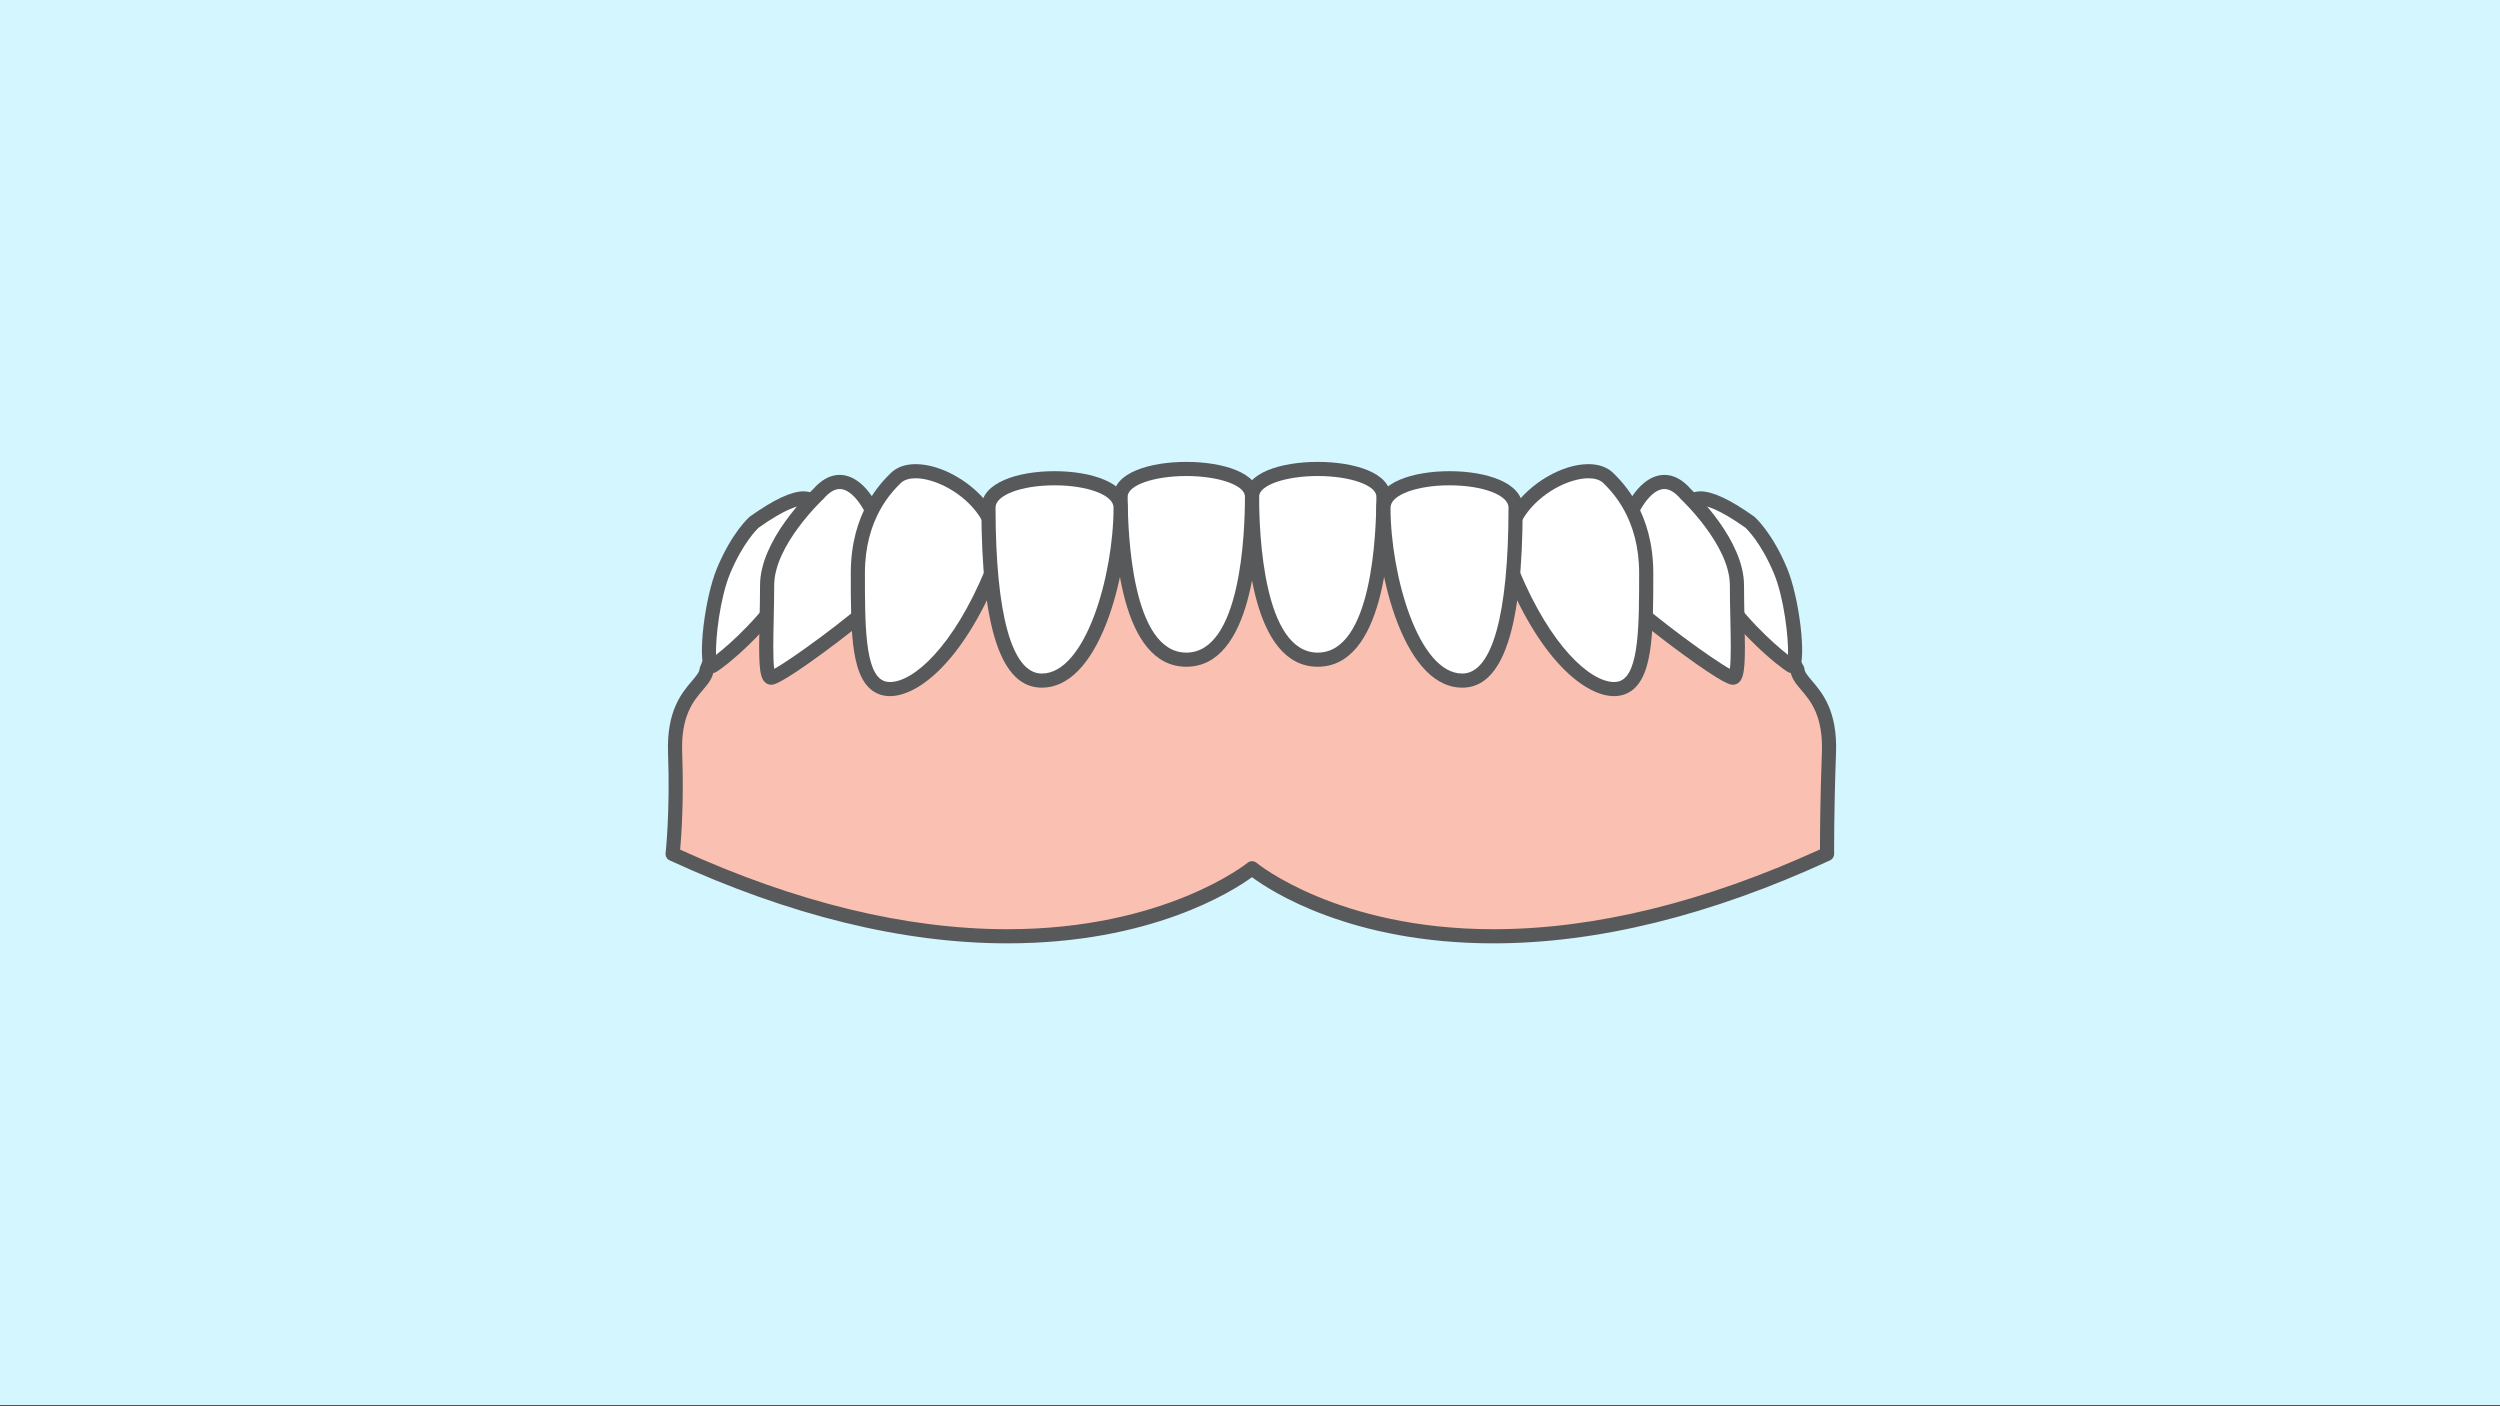 <?xml version="1.0" encoding="UTF-8" standalone="no"?>
<!DOCTYPE svg PUBLIC "-//W3C//DTD SVG 1.1//EN" "http://www.w3.org/Graphics/SVG/1.1/DTD/svg11.dtd">
<svg width="100%" height="100%" viewBox="0 0 8000 4500" version="1.1" xmlns="http://www.w3.org/2000/svg" xmlns:xlink="http://www.w3.org/1999/xlink" xml:space="preserve" xmlns:serif="http://www.serif.com/" style="fill-rule:evenodd;clip-rule:evenodd;stroke-linejoin:round;stroke-miterlimit:2;">
    <rect x="0" y="0" width="8000" height="4500" fill="#333333" stroke="none"/>
    <g transform="matrix(1,0,0,1,-8693,-5218)">
        <g id="bottom-teeth" serif:id="bottom teeth" transform="matrix(0.65,0,0,0.559,9167.14,5218)">
            <rect x="-730" y="0" width="12317" height="8044" style="fill:rgb(211,246,255);"/>
            <g transform="matrix(10.134,0,0,11.766,361.549,-6773.93)">
                <path d="M235.638,901.468C234.931,909.706 219.236,913.228 220.312,942.02C221.387,970.812 219.105,991.193 219.105,991.193C405.092,1077.06 500.577,998.156 500.577,998.156C500.577,998.156 593.946,1077.06 779.932,991.193C779.932,991.193 779.767,970.812 780.842,942.02C781.917,913.228 766.223,909.706 765.516,901.468L728.603,834.571L730.752,831.409L264.857,831.409L235.638,901.468Z" style="fill:rgb(250,193,179);fill-rule:nonzero;"/>
                <path d="M500.578,994.72C501.367,994.72 502.155,994.99 502.795,995.53C503.176,995.85 542.092,1027.81 617.852,1027.81C666.75,1027.81 720.113,1014.75 776.487,988.993C776.479,982.928 776.544,965.023 777.407,941.892C778.076,923.988 771.9,916.731 767.391,911.432C765.015,908.64 762.761,905.991 762.191,902.557L725.594,836.231C725.354,835.796 725.216,835.324 725.178,834.847L267.147,834.847L238.995,902.348C238.484,905.884 236.187,908.583 233.763,911.432C229.253,916.731 223.078,923.987 223.747,941.892C224.615,965.167 223.333,982.797 222.766,989.092C279.064,1014.79 332.552,1027.81 381.788,1027.81C458.207,1027.82 497.998,995.826 498.391,995.503C499.026,994.981 499.802,994.72 500.578,994.72ZM617.852,1034.69C548.743,1034.69 509.943,1009.46 500.556,1002.5C491.038,1009.42 451.514,1034.69 381.796,1034.69L381.788,1034.69C330.905,1034.69 275.685,1021.1 217.665,994.313C216.321,993.693 215.525,992.282 215.689,990.812C215.712,990.61 217.929,970.316 216.877,942.148C216.108,921.57 223.582,912.788 228.528,906.977C230.586,904.559 232.073,902.81 232.214,901.174C232.244,900.819 232.329,900.473 232.466,900.144L261.683,830.086C262.218,828.806 263.469,827.972 264.856,827.972L730.753,827.972C732.026,827.972 733.195,828.676 733.791,829.801C734.387,830.927 734.311,832.289 733.596,833.342L732.633,834.758L768.525,899.808C768.758,900.229 768.898,900.694 768.94,901.174C769.081,902.81 770.567,904.559 772.626,906.977C777.571,912.788 785.045,921.57 784.276,942.148C783.218,970.521 783.367,990.963 783.368,991.166C783.379,992.516 782.599,993.748 781.372,994.313C723.348,1021.1 668.332,1034.69 617.852,1034.69Z" style="fill:rgb(88,89,91);fill-rule:nonzero;"/>
                <path d="M742.417,829.774C742.417,829.774 750.34,836.668 757.311,853.463C764.283,870.259 766.184,901.631 762.699,899.73C759.213,897.829 738.615,881.667 724.671,859.167C710.728,836.668 699.319,799.113 742.417,829.774Z" style="fill:white;fill-rule:nonzero;"/>
                <path d="M718.466,821.655C716.717,821.655 716.345,822.324 716.144,822.684C713.569,827.31 718.811,843.188 727.593,857.356C738.504,874.964 753.894,888.852 760.974,894.339C761.228,886.111 759.06,866.643 754.137,854.78C748.041,840.095 741.175,833.32 740.254,832.454C727.018,823.063 720.924,821.655 718.466,821.655ZM762.989,903.25C762.325,903.25 761.655,903.076 761.053,902.748C756.927,900.497 735.814,883.674 721.749,860.977C714.942,849.993 704.836,828.863 710.139,819.34C711.774,816.4 714.732,814.781 718.466,814.781C724.392,814.781 732.878,818.769 744.409,826.974C744.501,827.039 744.589,827.108 744.673,827.182C745.021,827.484 753.288,834.804 760.486,852.146C766.456,866.528 769.978,895.97 766.375,901.368C765.576,902.565 764.342,903.25 762.989,903.25Z" style="fill:rgb(88,89,91);fill-rule:nonzero;"/>
                <path d="M711.361,816.167C711.361,816.167 736.144,839.263 736.144,860.465C736.144,881.667 737.981,905.434 734.178,905.434C730.375,905.434 695.517,880.083 682.207,867.407C668.897,854.731 689.496,790.596 711.361,816.167Z" style="fill:white;fill-rule:nonzero;"/>
                <path d="M700.876,813.639C695.891,813.639 690.241,820.021 686.132,830.297C680.56,844.223 679.835,860.4 684.577,864.917C696.647,876.413 724.316,896.554 732.688,901.144C733.371,896.604 733.139,885.885 732.946,877.001C732.829,871.577 732.707,865.97 732.707,860.465C732.707,841.023 709.254,818.901 709.017,818.681C708.923,818.593 708.833,818.498 708.749,818.4C706.047,815.241 703.398,813.639 700.876,813.639ZM734.178,908.872C732.979,908.872 730.173,908.872 709.731,893.95C700.133,886.944 687.239,876.946 679.837,869.896C671.865,862.303 673.842,842.512 679.749,827.743C685.082,814.411 692.782,806.765 700.876,806.765C705.452,806.765 709.815,809.127 713.848,813.787C716.13,815.944 739.582,838.652 739.582,860.465C739.582,865.894 739.702,871.466 739.819,876.852C740.26,897.236 740.163,904.627 737.339,907.513C736.481,908.389 735.358,908.872 734.178,908.872Z" style="fill:rgb(88,89,91);fill-rule:nonzero;"/>
                <path d="M673.674,808.332C678.814,813.445 692.07,827.289 692.07,854.589C692.07,881.89 692.07,905.291 680.969,910.091C669.869,914.891 646.18,900.57 626.979,854.069C613.489,821.399 660.768,795.493 673.674,808.332Z" style="fill:white;fill-rule:nonzero;"/>
                <path d="M663.993,808.415C654.826,808.415 640.759,815.269 633.086,826.74C629.228,832.505 625.59,841.698 630.156,852.758C645.695,890.392 665.039,907.533 676.436,907.533C677.623,907.533 678.689,907.332 679.605,906.937C688.632,903.032 688.632,879.502 688.632,854.589C688.632,828.058 675.55,815.045 671.251,810.769C669.296,808.823 666.225,808.415 663.993,808.415ZM676.436,914.407C663.398,914.407 641.792,898.948 623.803,855.381C618.078,841.518 622.584,830.075 627.372,822.918C635.524,810.731 651.269,801.541 663.993,801.541C669.049,801.541 673.235,803.047 676.099,805.896C680.898,810.67 695.507,825.199 695.507,854.589C695.507,884.178 695.507,907.55 682.334,913.245C680.551,914.017 678.566,914.407 676.436,914.407Z" style="fill:rgb(88,89,91);fill-rule:nonzero;"/>
                <path d="M258.737,829.774C258.737,829.774 250.814,836.668 243.843,853.463C236.871,870.259 234.969,901.631 238.455,899.73C241.941,897.829 262.539,881.667 276.483,859.167C290.426,836.668 301.835,799.113 258.737,829.774Z" style="fill:white;fill-rule:nonzero;"/>
                <path d="M260.897,832.455C260.01,833.289 253.127,840.06 247.017,854.78C242.093,866.643 239.926,886.111 240.181,894.339C247.26,888.852 262.649,874.965 273.561,857.356C282.342,843.188 287.585,827.31 285.009,822.684C284.81,822.324 284.437,821.655 282.688,821.655C280.23,821.655 274.135,823.063 260.897,832.455ZM238.165,903.25L238.161,903.25C236.809,903.249 235.576,902.562 234.778,901.365C231.177,895.965 234.7,866.524 240.668,852.146C247.867,834.805 256.131,827.484 256.48,827.182C256.565,827.108 256.653,827.039 256.743,826.974C268.276,818.769 276.763,814.781 282.688,814.781C286.422,814.781 289.379,816.4 291.016,819.34C296.317,828.863 286.211,849.993 279.404,860.977C265.338,883.675 244.227,900.497 240.102,902.748C239.499,903.076 238.829,903.25 238.165,903.25Z" style="fill:rgb(88,89,91);fill-rule:nonzero;"/>
                <path d="M289.792,816.167C289.792,816.167 265.009,839.263 265.009,860.465C265.009,881.667 263.173,905.434 266.976,905.434C270.779,905.434 305.637,880.083 318.947,867.407C332.257,854.731 311.658,790.596 289.792,816.167Z" style="fill:white;fill-rule:nonzero;"/>
                <path d="M300.278,813.639C297.756,813.639 295.107,815.241 292.405,818.4C292.321,818.498 292.231,818.593 292.137,818.681C291.9,818.901 268.446,841.023 268.446,860.465C268.446,865.97 268.325,871.577 268.207,877.001C268.015,885.885 267.783,896.604 268.465,901.144C276.837,896.554 304.507,876.413 316.576,864.917C321.319,860.4 320.593,844.223 315.023,830.297C310.913,820.021 305.263,813.639 300.278,813.639ZM266.976,908.872C265.795,908.872 264.673,908.389 263.815,907.513C260.991,904.627 260.894,897.236 261.334,876.852C261.452,871.465 261.571,865.894 261.571,860.465C261.571,838.652 285.024,815.944 287.306,813.787C291.338,809.127 295.702,806.765 300.278,806.765C308.372,806.765 316.073,814.411 321.405,827.744C327.312,842.512 329.289,862.304 321.317,869.896C313.915,876.946 301.021,886.944 291.423,893.95C270.981,908.872 268.174,908.872 266.976,908.872Z" style="fill:rgb(88,89,91);fill-rule:nonzero;"/>
                <path d="M327.479,808.332C322.339,813.445 309.084,827.289 309.084,854.589C309.084,881.89 309.084,905.291 320.185,910.091C331.285,914.891 354.974,900.57 374.175,854.069C387.664,821.399 340.386,795.493 327.479,808.332Z" style="fill:white;fill-rule:nonzero;"/>
                <path d="M337.162,808.415C334.93,808.415 331.859,808.823 329.903,810.769C325.604,815.045 312.521,828.057 312.521,854.589C312.521,879.502 312.521,903.032 321.549,906.937C322.465,907.332 323.531,907.533 324.718,907.533C336.115,907.533 355.458,890.393 370.998,852.758C375.564,841.698 371.925,832.505 368.068,826.74C360.395,815.269 346.328,808.415 337.162,808.415ZM324.719,914.407L324.718,914.407C322.587,914.407 320.603,914.017 318.82,913.245C305.647,907.55 305.647,884.178 305.647,854.589C305.647,825.198 320.255,810.669 325.056,805.896C327.919,803.047 332.105,801.541 337.162,801.541C349.886,801.541 365.629,810.731 373.782,822.918C378.57,830.075 383.076,841.517 377.352,855.381C359.363,898.946 337.756,914.407 324.719,914.407Z" style="fill:rgb(88,89,91);fill-rule:nonzero;"/>
                <path d="M564.419,817.312C564.419,799.405 500.577,799.405 500.577,817.312C500.577,848.274 505.753,896.671 532.498,896.671C559.242,896.671 564.419,848.274 564.419,817.312Z" style="fill:white;fill-rule:nonzero;"/>
                <path d="M532.498,807.319C516.792,807.319 504.015,811.802 504.015,817.313C504.015,835.123 506.068,893.233 532.498,893.233C558.928,893.233 560.981,835.123 560.981,817.313C560.981,811.802 548.204,807.319 532.498,807.319ZM532.498,900.108C500.585,900.108 497.14,842.207 497.14,817.313C497.14,805.66 514.898,800.445 532.498,800.445C550.098,800.445 567.856,805.66 567.856,817.313C567.856,842.207 564.411,900.108 532.498,900.108Z" style="fill:rgb(88,89,91);fill-rule:nonzero;"/>
                <path d="M628.612,822.656C628.612,803.656 564.419,803.656 564.419,822.656C564.419,855.507 577.966,906.859 602.718,906.859C625.665,906.859 628.612,855.507 628.612,822.656Z" style="fill:white;fill-rule:nonzero;"/>
                <path d="M596.516,811.843C580.444,811.843 567.856,816.592 567.856,822.655C567.856,855.587 581.436,903.422 602.718,903.422C617.199,903.422 625.174,874.738 625.174,822.655C625.174,816.592 612.586,811.843 596.516,811.843ZM602.718,910.297C590.022,910.297 579.081,899.234 571.076,878.305C564.85,862.025 560.981,840.702 560.981,822.655C560.981,810.438 578.828,804.968 596.516,804.968C614.202,804.968 632.049,810.438 632.049,822.655C632.049,881.629 622.454,910.297 602.718,910.297Z" style="fill:rgb(88,89,91);fill-rule:nonzero;"/>
                <path d="M436.735,817.312C436.735,799.405 500.577,799.405 500.577,817.312C500.577,848.274 495.401,896.671 468.656,896.671C441.912,896.671 436.735,848.274 436.735,817.312Z" style="fill:white;fill-rule:nonzero;"/>
                <path d="M468.656,807.319C452.95,807.319 440.172,811.802 440.172,817.313C440.172,835.123 442.227,893.233 468.656,893.233C495.086,893.233 497.14,835.123 497.14,817.313C497.14,811.802 484.362,807.319 468.656,807.319ZM468.656,900.108C436.744,900.108 433.298,842.207 433.298,817.313C433.298,805.66 451.057,800.445 468.656,800.445C486.256,800.445 504.015,805.66 504.015,817.313C504.015,842.207 500.569,900.108 468.656,900.108Z" style="fill:rgb(88,89,91);fill-rule:nonzero;"/>
                <path d="M372.542,822.656C372.542,803.656 436.735,803.656 436.735,822.656C436.735,855.507 423.188,906.859 398.436,906.859C375.489,906.859 372.542,855.507 372.542,822.656Z" style="fill:white;fill-rule:nonzero;"/>
                <path d="M404.639,811.843C388.568,811.843 375.979,816.592 375.979,822.655C375.979,874.738 383.955,903.422 398.436,903.422C419.717,903.422 433.298,855.587 433.298,822.655C433.298,816.592 420.709,811.843 404.639,811.843ZM398.436,910.297C378.7,910.297 369.105,881.629 369.105,822.655C369.105,810.438 386.952,804.968 404.639,804.968C422.326,804.968 440.172,810.438 440.172,822.655C440.172,840.702 436.305,862.025 430.078,878.305C422.073,899.234 411.132,910.297 398.436,910.297Z" style="fill:rgb(88,89,91);fill-rule:nonzero;"/>
            </g>
        </g>
    </g>
</svg>
